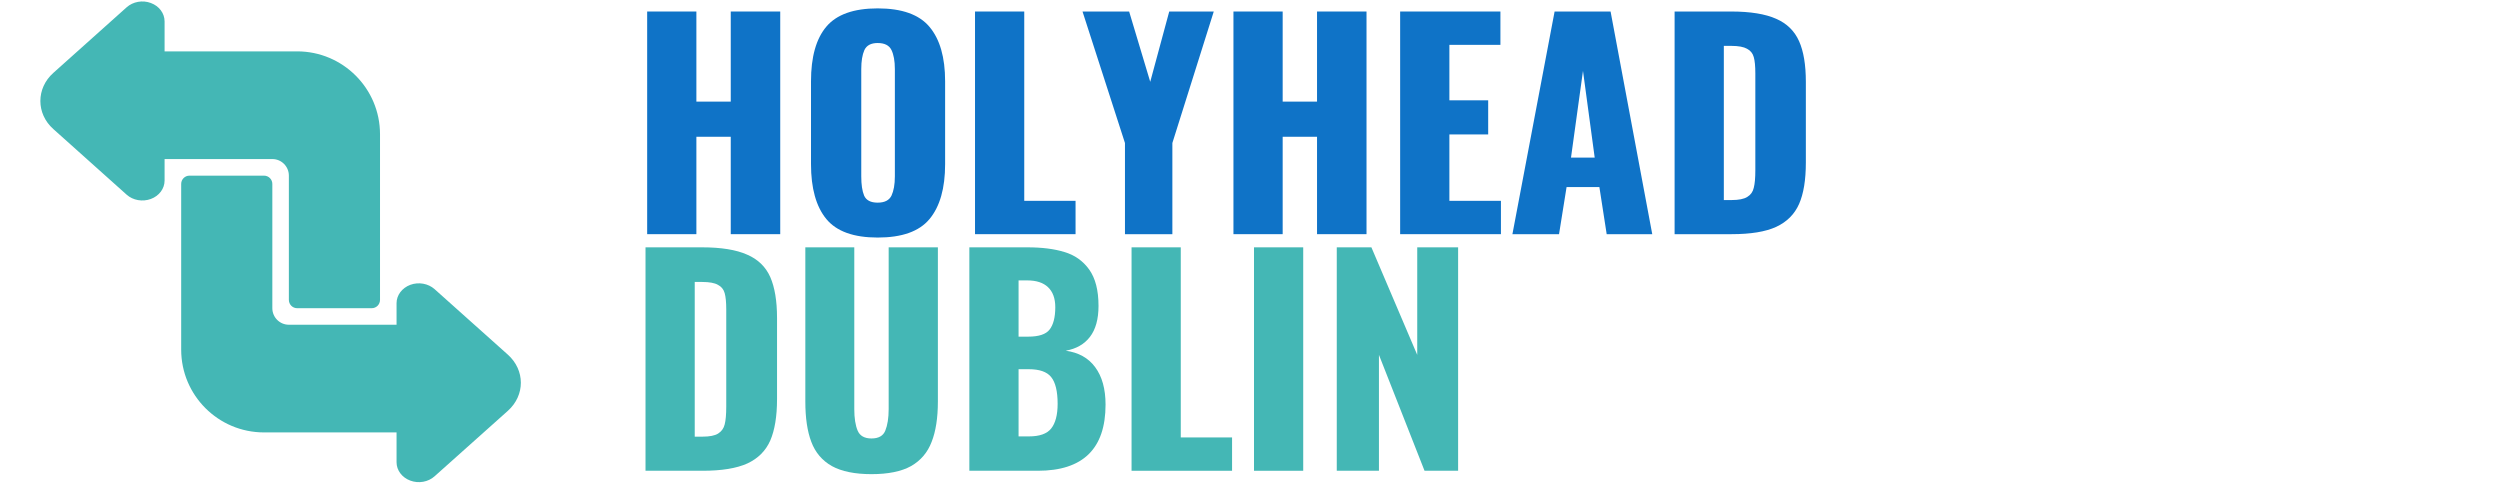 <svg xmlns="http://www.w3.org/2000/svg" xmlns:xlink="http://www.w3.org/1999/xlink" width="200" zoomAndPan="magnify" viewBox="0 0 150 30" height="40" preserveAspectRatio="xMidYMid meet" version="1.0"><defs><g/><clipPath id="1136da982f"><path d="M 2.422 0 L 31.453 0 L 31.453 29 L 2.422 29 Z M 2.422 0 " clip-rule="nonzero"/></clipPath><clipPath id="fff6504953"><rect x="0" width="73" y="0" height="20"/></clipPath><clipPath id="a4d81ed479"><path d="M 37 8 L 89 8 L 89 29.031 L 37 29.031 Z M 37 8 " clip-rule="nonzero"/></clipPath><clipPath id="6e4cbcd461"><rect x="0" width="52" y="0" height="22"/></clipPath></defs><g clip-path="url(#1136da982f)"><path fill="#44b7b5" d="M 2.422 6.059 C 2.422 6.672 2.68 7.281 3.203 7.746 L 7.598 11.68 C 7.98 12.023 8.555 12.121 9.051 11.938 C 9.551 11.754 9.875 11.316 9.875 10.836 L 9.875 9.543 L 16.34 9.543 C 16.887 9.543 17.332 9.988 17.332 10.539 L 17.332 17.992 C 17.332 18.27 17.555 18.492 17.828 18.492 L 22.305 18.492 C 22.578 18.492 22.801 18.27 22.801 17.992 L 22.801 8.055 C 22.801 5.309 20.574 3.082 17.828 3.082 L 9.875 3.082 L 9.875 1.281 C 9.875 0.801 9.551 0.363 9.051 0.18 C 8.555 -0.008 7.98 0.098 7.598 0.438 L 3.203 4.371 C 2.68 4.836 2.422 5.449 2.422 6.059 Z M 10.871 20.977 C 10.871 23.723 13.098 25.945 15.84 25.945 L 23.793 25.945 L 23.793 27.734 C 23.793 28.219 24.121 28.652 24.617 28.836 C 25.117 29.023 25.691 28.922 26.074 28.578 L 30.469 24.652 C 31.512 23.719 31.512 22.211 30.469 21.277 L 26.074 17.348 C 25.691 17.008 25.117 16.906 24.617 17.09 C 24.121 17.277 23.793 17.711 23.793 18.191 L 23.793 19.484 L 17.332 19.484 C 16.785 19.484 16.34 19.039 16.34 18.492 L 16.34 11.035 C 16.34 10.762 16.117 10.539 15.84 10.539 L 11.367 10.539 C 11.094 10.539 10.871 10.762 10.871 11.035 Z M 10.871 20.977 " fill-opacity="1" fill-rule="nonzero"/></g><g transform="matrix(1, 0, 0, 1, 37, 0)"><g clip-path="url(#fff6504953)"><g fill="#0f73c7" fill-opacity="1"><g transform="translate(0.783, 14.05)"><g><path d="M 1.047 -13.359 L 4 -13.359 L 4 -7.953 L 6.062 -7.953 L 6.062 -13.359 L 9.031 -13.359 L 9.031 0 L 6.062 0 L 6.062 -5.844 L 4 -5.844 L 4 0 L 1.047 0 Z M 1.047 -13.359 "/></g></g></g><g fill="#0f73c7" fill-opacity="1"><g transform="translate(10.848, 14.05)"><g><path d="M 4.812 0.203 C 3.375 0.203 2.348 -0.164 1.734 -0.906 C 1.117 -1.656 0.812 -2.754 0.812 -4.203 L 0.812 -9.172 C 0.812 -10.629 1.117 -11.723 1.734 -12.453 C 2.348 -13.18 3.375 -13.547 4.812 -13.547 C 6.27 -13.547 7.305 -13.176 7.922 -12.438 C 8.547 -11.695 8.859 -10.609 8.859 -9.172 L 8.859 -4.203 C 8.859 -2.754 8.547 -1.656 7.922 -0.906 C 7.305 -0.164 6.27 0.203 4.812 0.203 Z M 4.812 -1.891 C 5.227 -1.891 5.504 -2.031 5.641 -2.312 C 5.773 -2.594 5.844 -2.977 5.844 -3.469 L 5.844 -9.906 C 5.844 -10.395 5.773 -10.773 5.641 -11.047 C 5.504 -11.328 5.227 -11.469 4.812 -11.469 C 4.414 -11.469 4.148 -11.328 4.016 -11.047 C 3.891 -10.766 3.828 -10.383 3.828 -9.906 L 3.828 -3.469 C 3.828 -2.977 3.883 -2.594 4 -2.312 C 4.125 -2.031 4.395 -1.891 4.812 -1.891 Z M 4.812 -1.891 "/></g></g></g><g fill="#0f73c7" fill-opacity="1"><g transform="translate(20.517, 14.05)"><g><path d="M 0.984 -13.359 L 3.938 -13.359 L 3.938 -2 L 7.016 -2 L 7.016 0 L 0.984 0 Z M 0.984 -13.359 "/></g></g></g><g fill="#0f73c7" fill-opacity="1"><g transform="translate(27.826, 14.05)"><g><path d="M 2.672 -5.469 L 0.125 -13.359 L 2.922 -13.359 L 4.188 -9.141 L 5.328 -13.359 L 8 -13.359 L 5.516 -5.469 L 5.516 0 L 2.672 0 Z M 2.672 -5.469 "/></g></g></g><g fill="#0f73c7" fill-opacity="1"><g transform="translate(35.96, 14.05)"><g><path d="M 1.047 -13.359 L 4 -13.359 L 4 -7.953 L 6.062 -7.953 L 6.062 -13.359 L 9.031 -13.359 L 9.031 0 L 6.062 0 L 6.062 -5.844 L 4 -5.844 L 4 0 L 1.047 0 Z M 1.047 -13.359 "/></g></g></g><g fill="#0f73c7" fill-opacity="1"><g transform="translate(46.025, 14.05)"><g><path d="M 0.984 -13.359 L 7 -13.359 L 7 -11.359 L 3.938 -11.359 L 3.938 -8.031 L 6.266 -8.031 L 6.266 -5.984 L 3.938 -5.984 L 3.938 -2 L 7.031 -2 L 7.031 0 L 0.984 0 Z M 0.984 -13.359 "/></g></g></g><g fill="#0f73c7" fill-opacity="1"><g transform="translate(53.401, 14.05)"><g><path d="M 2.875 -13.359 L 6.234 -13.359 L 8.734 0 L 6 0 L 5.562 -2.828 L 3.594 -2.828 L 3.141 0 L 0.344 0 Z M 5.281 -4.594 L 4.578 -9.797 L 3.859 -4.594 Z M 5.281 -4.594 "/></g></g></g><g fill="#0f73c7" fill-opacity="1"><g transform="translate(62.492, 14.05)"><g><path d="M 0.984 -13.359 L 4.375 -13.359 C 5.531 -13.359 6.43 -13.211 7.078 -12.922 C 7.723 -12.641 8.18 -12.191 8.453 -11.578 C 8.723 -10.973 8.859 -10.16 8.859 -9.141 L 8.859 -4.297 C 8.859 -3.254 8.723 -2.426 8.453 -1.812 C 8.18 -1.195 7.723 -0.738 7.078 -0.438 C 6.441 -0.145 5.551 0 4.406 0 L 0.984 0 Z M 4.406 -2.047 C 4.832 -2.047 5.145 -2.109 5.344 -2.234 C 5.551 -2.359 5.68 -2.539 5.734 -2.781 C 5.797 -3.02 5.828 -3.367 5.828 -3.828 L 5.828 -9.656 C 5.828 -10.082 5.797 -10.406 5.734 -10.625 C 5.672 -10.852 5.535 -11.02 5.328 -11.125 C 5.129 -11.238 4.816 -11.297 4.391 -11.297 L 3.938 -11.297 L 3.938 -2.047 Z M 4.406 -2.047 "/></g></g></g></g></g><g clip-path="url(#a4d81ed479)"><g transform="matrix(1, 0, 0, 1, 37, 8)"><g clip-path="url(#6e4cbcd461)"><g fill="#44b7b5" fill-opacity="1"><g transform="translate(0.731, 20.246)"><g><path d="M 1 -13.406 L 4.391 -13.406 C 5.547 -13.406 6.445 -13.258 7.094 -12.969 C 7.75 -12.688 8.211 -12.238 8.484 -11.625 C 8.754 -11.008 8.891 -10.191 8.891 -9.172 L 8.891 -4.297 C 8.891 -3.266 8.754 -2.438 8.484 -1.812 C 8.211 -1.195 7.754 -0.738 7.109 -0.438 C 6.461 -0.145 5.566 0 4.422 0 L 1 0 Z M 4.422 -2.047 C 4.848 -2.047 5.16 -2.109 5.359 -2.234 C 5.566 -2.367 5.695 -2.551 5.75 -2.781 C 5.812 -3.02 5.844 -3.375 5.844 -3.844 L 5.844 -9.688 C 5.844 -10.113 5.812 -10.438 5.75 -10.656 C 5.688 -10.883 5.551 -11.051 5.344 -11.156 C 5.145 -11.27 4.832 -11.328 4.406 -11.328 L 3.953 -11.328 L 3.953 -2.047 Z M 4.422 -2.047 "/></g></g></g><g fill="#44b7b5" fill-opacity="1"><g transform="translate(10.429, 20.246)"><g><path d="M 4.859 0.203 C 3.859 0.203 3.066 0.039 2.484 -0.281 C 1.898 -0.613 1.488 -1.098 1.25 -1.734 C 1.008 -2.367 0.891 -3.176 0.891 -4.156 L 0.891 -13.406 L 3.828 -13.406 L 3.828 -3.703 C 3.828 -3.16 3.895 -2.727 4.031 -2.406 C 4.164 -2.094 4.441 -1.938 4.859 -1.938 C 5.285 -1.938 5.562 -2.094 5.688 -2.406 C 5.82 -2.727 5.891 -3.16 5.891 -3.703 L 5.891 -13.406 L 8.844 -13.406 L 8.844 -4.156 C 8.844 -3.176 8.719 -2.367 8.469 -1.734 C 8.227 -1.098 7.816 -0.613 7.234 -0.281 C 6.66 0.039 5.867 0.203 4.859 0.203 Z M 4.859 0.203 "/></g></g></g><g fill="#44b7b5" fill-opacity="1"><g transform="translate(20.161, 20.246)"><g><path d="M 1 -13.406 L 4.484 -13.406 C 5.359 -13.406 6.098 -13.312 6.703 -13.125 C 7.316 -12.945 7.812 -12.598 8.188 -12.078 C 8.562 -11.555 8.75 -10.828 8.75 -9.891 C 8.75 -9.098 8.578 -8.477 8.234 -8.031 C 7.898 -7.594 7.414 -7.316 6.781 -7.203 C 7.551 -7.098 8.141 -6.77 8.547 -6.219 C 8.961 -5.664 9.172 -4.914 9.172 -3.969 C 9.172 -1.32 7.816 0 5.109 0 L 1 0 Z M 4.531 -8.047 C 5.164 -8.047 5.594 -8.188 5.812 -8.469 C 6.039 -8.758 6.156 -9.207 6.156 -9.812 C 6.156 -10.344 6.008 -10.742 5.719 -11.016 C 5.438 -11.285 5.02 -11.422 4.469 -11.422 L 3.953 -11.422 L 3.953 -8.047 Z M 4.578 -2.062 C 5.211 -2.062 5.656 -2.219 5.906 -2.531 C 6.164 -2.852 6.297 -3.348 6.297 -4.016 C 6.297 -4.773 6.164 -5.312 5.906 -5.625 C 5.656 -5.938 5.207 -6.094 4.562 -6.094 L 3.953 -6.094 L 3.953 -2.062 Z M 4.578 -2.062 "/></g></g></g><g fill="#44b7b5" fill-opacity="1"><g transform="translate(29.893, 20.246)"><g><path d="M 1 -13.406 L 3.953 -13.406 L 3.953 -2 L 7.031 -2 L 7.031 0 L 1 0 Z M 1 -13.406 "/></g></g></g><g fill="#44b7b5" fill-opacity="1"><g transform="translate(37.224, 20.246)"><g><path d="M 1.016 -13.406 L 3.969 -13.406 L 3.969 0 L 1.016 0 Z M 1.016 -13.406 "/></g></g></g><g fill="#44b7b5" fill-opacity="1"><g transform="translate(42.206, 20.246)"><g><path d="M 1 -13.406 L 3.078 -13.406 L 5.828 -6.953 L 5.828 -13.406 L 8.281 -13.406 L 8.281 0 L 6.266 0 L 3.531 -6.953 L 3.531 0 L 1 0 Z M 1 -13.406 "/></g></g></g></g></g></g></svg>